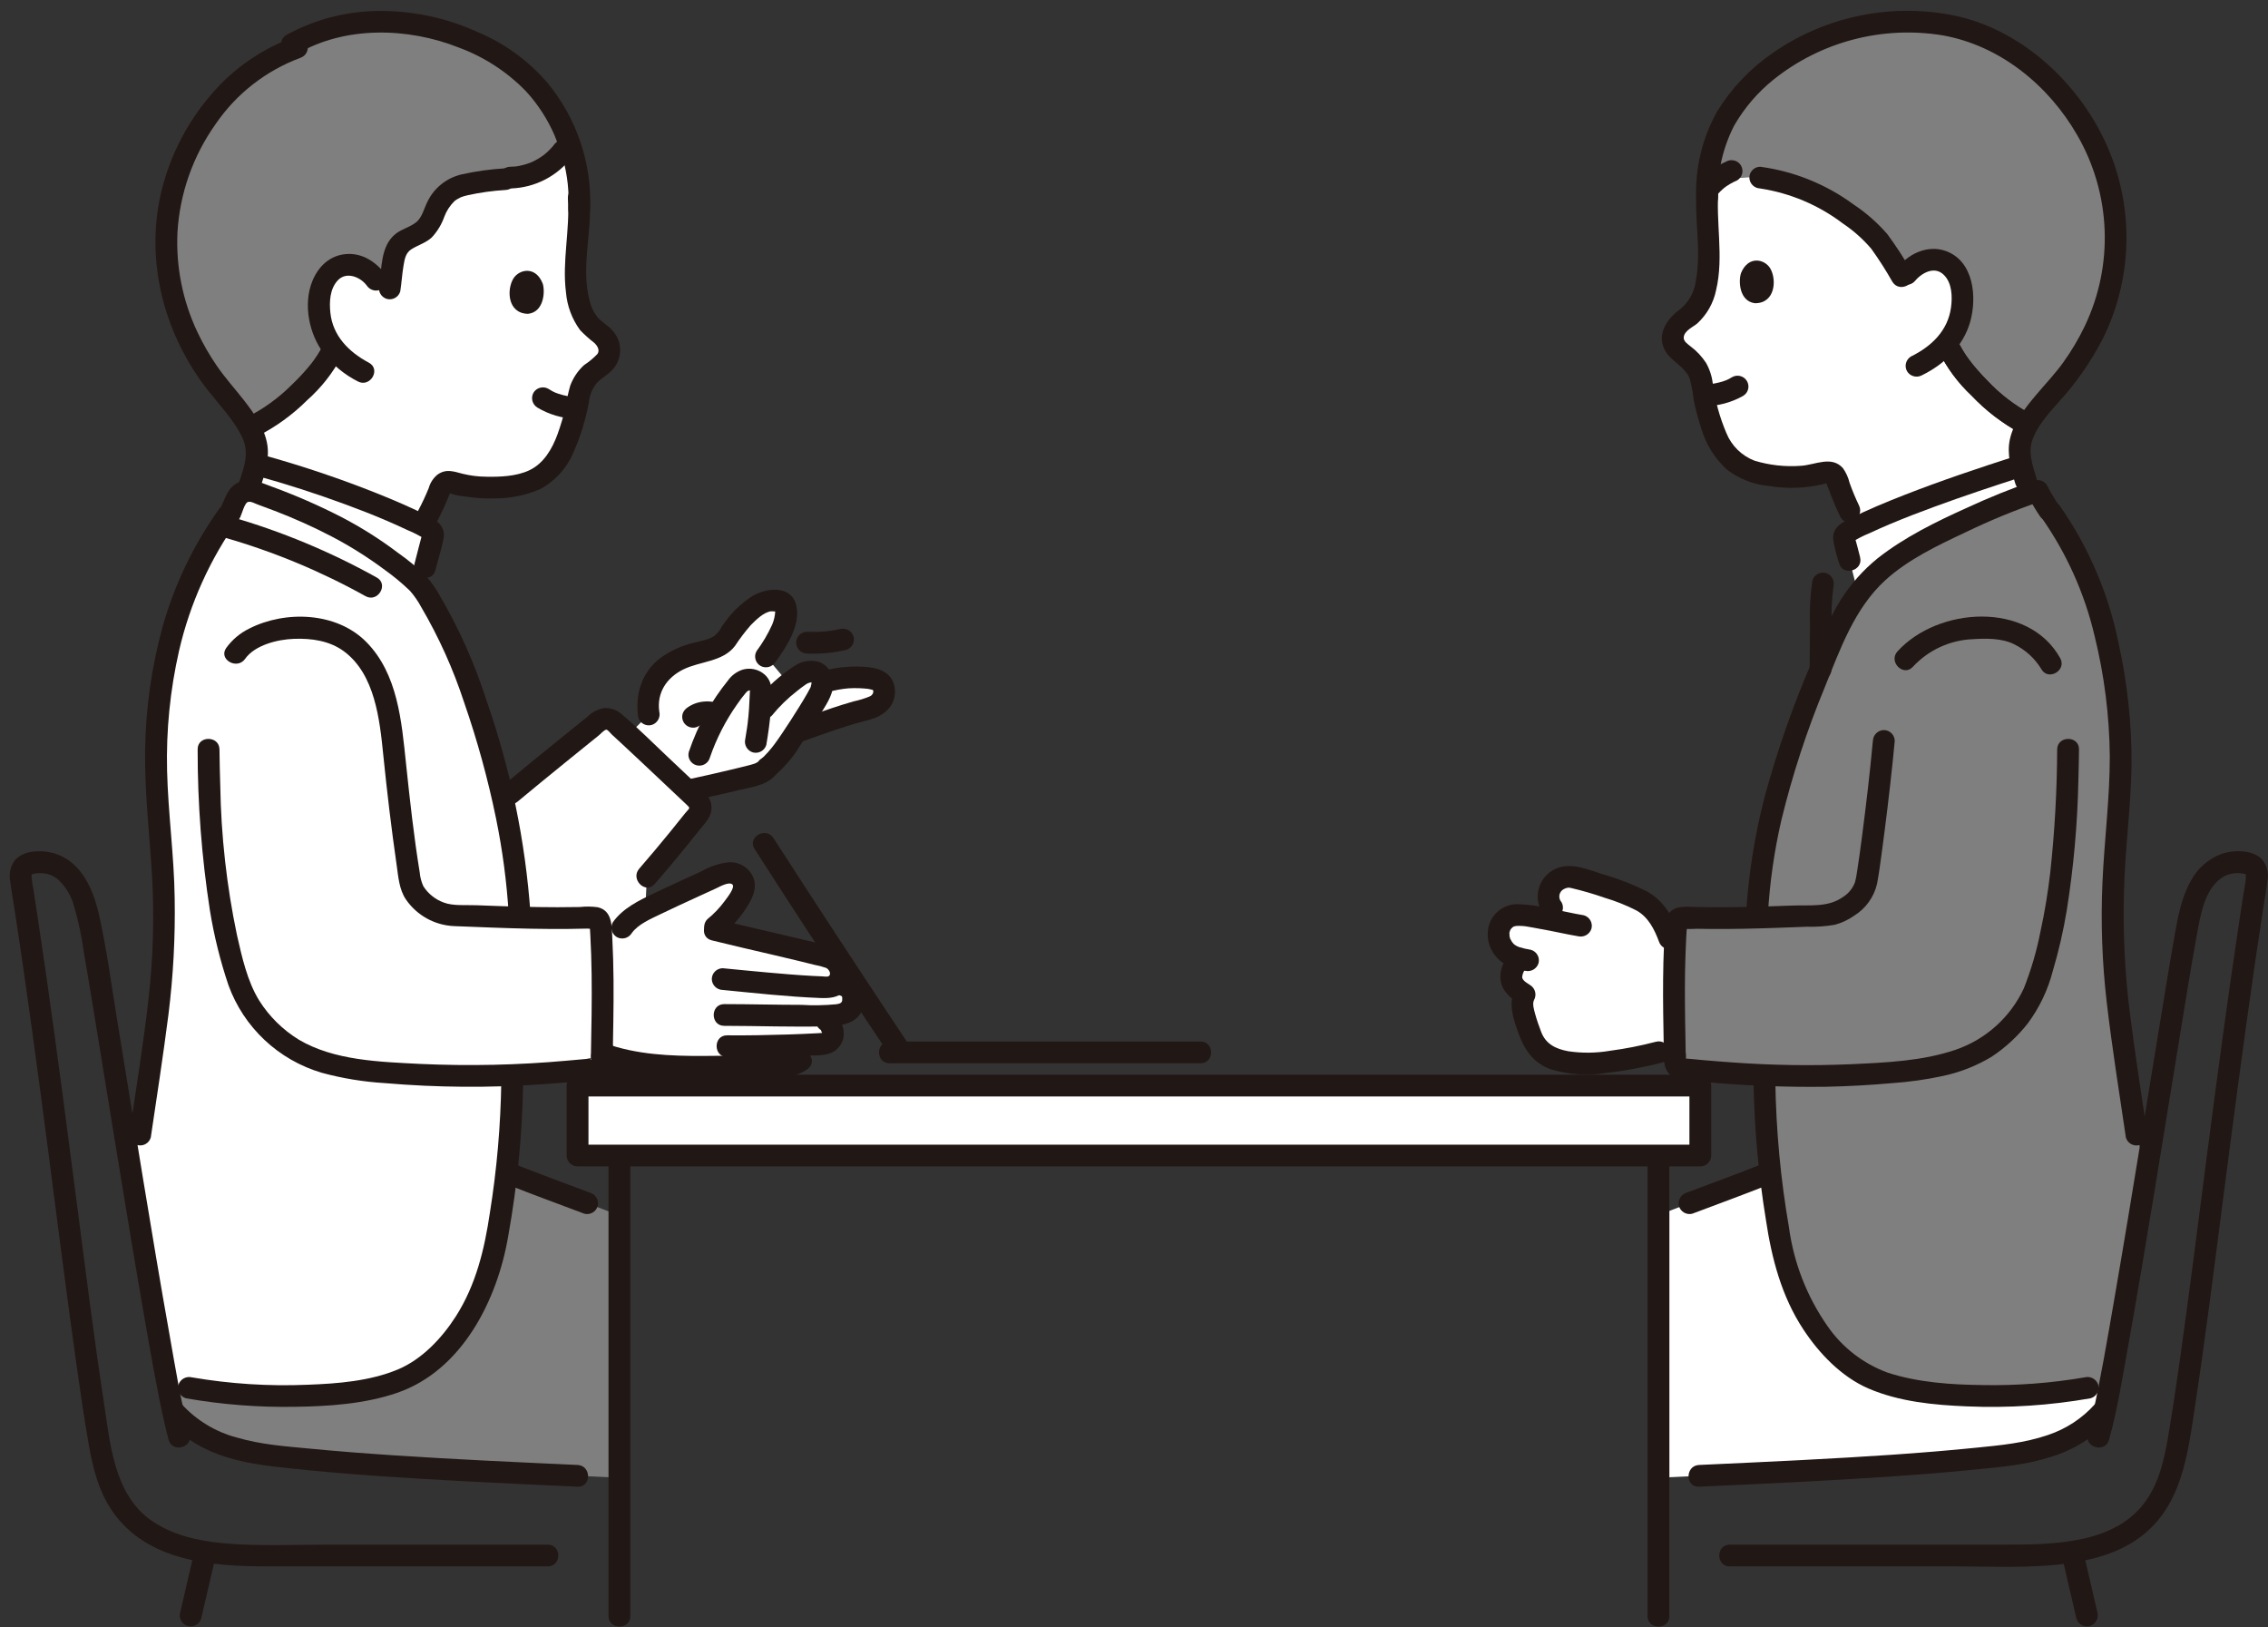 <svg width="230" height="165" xmlns="http://www.w3.org/2000/svg" xmlns:xlink="http://www.w3.org/1999/xlink" xml:space="preserve" overflow="hidden"><rect width="100%" height="100%" fill="#333333" stroke="none"/><defs><clipPath id="clip0"><rect x="534" y="280" width="230" height="165"/></clipPath><clipPath id="clip1"><rect x="534" y="280" width="230" height="165"/></clipPath><clipPath id="clip2"><rect x="535" y="281" width="229" height="164"/></clipPath><clipPath id="clip3"><rect x="535" y="281" width="229" height="164"/></clipPath><clipPath id="clip4"><rect x="535" y="281" width="229" height="164"/></clipPath></defs><g clip-path="url(#clip0)" transform="translate(-534 -280)"><g clip-path="url(#clip1)"><g clip-path="url(#clip2)"><g clip-path="url(#clip3)"><g clip-path="url(#clip4)"><path d="M65.547 86.642C66.97 84.984 68.288 83.24 69.494 81.419 69.803 80.95 69.727 80.326 69.316 79.943 67.091 77.863 62.627 73.569 60.938 72.077 60.518 71.703 59.889 71.689 59.451 72.042 57.559 73.562 52.895 77.353 50.417 79.436L49.767 79.981C50.477 83.062 50.987 86.185 51.294 89.331L51.437 91.618 51.458 91.94C53.867 92.004 56.235 92.021 58.798 91.94 59.172 91.875 59.527 92.125 59.593 92.499 59.599 92.537 59.603 92.575 59.603 92.614 59.61 92.731 59.619 92.848 59.626 92.966 60.594 92.966 61.796 92.966 61.796 92.966 62.435 92.2 63.228 91.578 64.123 91.137 64.159 90.349 64.262 88.085 64.262 88.085 64.701 87.612 65.129 87.131 65.547 86.642Z" fill="#FFFFFF" fill-rule="nonzero" fill-opacity="1" transform="matrix(1.005 0 0 1 535 281.09)"/><path d="M66.741 89.859C68.322 89.119 70.144 88.29 71.386 87.712 71.871 87.484 72.409 87.397 72.942 87.458 73.335 87.499 73.688 87.722 73.893 88.06 74.152 88.534 74.133 89.11 73.842 89.565 73.123 90.959 72.101 92.174 70.852 93.121 74.651 94.079 78.728 94.933 82.479 95.93 83.175 96.056 83.713 96.614 83.81 97.316 83.866 97.729 83.781 98.149 83.571 98.509 83.537 98.555 83.498 98.597 83.455 98.634L84.032 98.758C84.485 98.871 84.851 99.204 85.005 99.645 85.211 100.19 85.116 100.803 84.753 101.258 84.335 101.639 83.787 101.845 83.223 101.835L81.647 101.895 82.408 102.396C82.818 102.697 83.058 103.178 83.051 103.686 83.073 104.224 82.667 104.682 82.131 104.726 81.45 104.771 80.651 104.812 79.795 104.847L79.795 106.446C79.374 106.78 78.844 106.944 78.308 106.907 75.671 107.042 69.325 107.085 68.425 107.066 65.931 107.011 62.399 106.738 59.736 105.737 59.811 101.375 59.908 97.444 59.631 93.077L61.798 92.962C62.388 92.249 63.114 91.661 63.935 91.234 64.501 90.924 65.553 90.417 66.741 89.859Z" fill="#FFFFFF" fill-rule="nonzero" fill-opacity="1" transform="matrix(1.005 0 0 1 535 281.09)"/><path d="M86.372 67.624C85.019 67.493 83.654 67.618 82.347 67.994L81.988 68.128C81.995 67.752 81.822 67.395 81.523 67.168 80.941 66.764 80.003 67.168 79.69 67.403 79.274 67.713 78.919 67.982 78.603 68.229L76.302 65.476C76.966 64.581 77.523 63.613 77.964 62.59 78.221 62.085 78.351 61.525 78.34 60.958 78.345 60.661 78.258 60.371 78.09 60.126 77.978 59.998 77.829 59.907 77.664 59.864 77.062 59.702 76.422 59.77 75.868 60.055 74.592 60.799 73.516 61.841 72.73 63.092 72.511 63.491 72.233 63.854 71.904 64.168 71.29 64.568 70.598 64.835 69.875 64.951 68.318 65.363 66.713 65.96 65.679 67.055 64.635 68.226 64.188 69.811 64.467 71.354L62.41 73.426C64.153 75.048 66.609 77.394 68.378 79.065 70.489 78.624 72.576 78.129 74.655 77.615 75.321 77.525 75.941 77.227 76.427 76.763 77.212 76.077 77.899 75.286 78.469 74.414 78.666 74.133 78.999 73.635 79.381 73.05L79.616 73.05C81.285 72.455 84.114 71.395 86.54 70.793 86.853 70.698 87.154 70.57 87.44 70.41 87.964 70.1 88.267 69.52 88.223 68.912 88.133 67.981 87.536 67.725 86.372 67.624Z" fill="#FFFFFF" fill-rule="nonzero" fill-opacity="1" transform="matrix(1.005 0 0 1 535 281.09)"/><path d="M22.11 51.008C17.998 56.837 16.393 61.818 15.417 67.652 14.21 74.835 14.887 79.545 15.427 87.377 15.6 91.15 15.535 94.929 15.232 98.693 15.07 101.111 14.033 108.015 13.155 113.942 13.155 113.942 12.683 115.142 12.054 116.733 13.414 125.076 14.838 133.619 15.914 139.229 17.235 139.465 18.068 139.614 18.068 139.614 25.186 140.909 36.597 140.895 40.977 138.027 44.796 135.527 48.163 130.957 49.309 123.412 49.945 119.222 50.752 113.481 50.685 107.909 53.374 107.792 56.106 107.574 59.064 107.287 59.433 107.21 59.704 106.894 59.724 106.517 59.803 101.682 59.934 97.425 59.606 92.612 59.604 92.232 59.295 91.926 58.916 91.928 58.877 91.928 58.84 91.931 58.801 91.938 56.239 92.018 53.871 92.001 51.461 91.938L51.441 91.616 51.298 89.329C50.417 79.43 46.07 64.598 41.332 58.211 41.305 58.175 41.275 58.142 41.242 58.112 36.254 53.534 30.884 50.986 24.629 48.756 23.918 48.504 23.133 48.847 22.835 49.54 22.678 49.963 22.499 50.378 22.3 50.782" fill="#FFFFFF" fill-rule="nonzero" fill-opacity="1" transform="matrix(1.005 0 0 1 535 281.09)"/><path d="M167.96 96.317C167.98 95.583 168.008 94.842 168.046 94.09L167.461 94.058C167.082 92.935 166.486 91.897 165.708 91.003 165.053 90.431 164.294 89.99 163.473 89.702 161.887 89.044 158.032 87.756 157.215 87.806 156.723 87.839 156.256 88.035 155.888 88.365 155.501 88.7 155.267 89.178 155.238 89.689 155.235 90.132 155.368 90.566 155.62 90.931L156.546 92.382C155.911 92.25 155.305 92.123 154.795 92.043 153.815 91.888 152.143 91.409 151.24 91.875 150.256 92.446 149.914 93.702 150.472 94.693 150.94 95.554 151.812 96.12 152.79 96.196L152.525 96.246C152.064 96.333 151.524 97.063 151.507 97.963 151.492 98.763 152.018 99.165 152.85 99.735 152.229 100.737 153.111 102.852 153.53 104.029 153.956 105.148 154.879 106.003 156.027 106.342 157.503 106.742 159.044 106.851 160.562 106.663 162.524 106.449 164.468 106.094 166.378 105.599L167.991 105.191C167.935 102.138 167.88 99.28 167.96 96.317Z" fill="#FFFFFF" fill-rule="nonzero" fill-opacity="1" transform="matrix(1.005 0 0 1 535 281.09)"/><path d="M200.701 46.867C195.872 48.459 189.602 50.661 185.574 52.769 185.398 52.84 185.248 52.963 185.144 53.121 185.065 53.289 185.05 53.48 185.102 53.658 185.363 54.621 185.373 54.633 185.64 55.704L186.509 59.137C187.054 58.42 187.652 57.744 188.297 57.114 191.869 53.694 200.78 50.077 203.841 48.955 203.696 48.507 203.431 47.666 203.431 47.666 203.298 47.248 203.152 46.671 203.032 46.112L202.729 46.205C202.092 46.411 201.412 46.632 200.701 46.867Z" fill="#FFFFFF" fill-rule="nonzero" fill-opacity="1" transform="matrix(1.005 0 0 1 535 281.09)"/><path d="M27.413 46.731C32.4 48.233 38.193 50.362 42.203 52.461 42.38 52.532 42.53 52.655 42.634 52.814 42.713 52.982 42.728 53.173 42.675 53.35 42.414 54.313 42.147 55.346 41.879 56.417L41.269 58.144C41.262 58.133 41.253 58.124 41.243 58.115 36.254 53.534 30.884 50.986 24.629 48.756L24.078 48.586 24.213 48.043C24.439 47.369 24.627 46.683 24.777 45.989L25.203 46.091C25.914 46.288 26.654 46.502 27.413 46.731Z" fill="#FFFFFF" fill-rule="nonzero" fill-opacity="1" transform="matrix(1.005 0 0 1 535 281.09)"/><path d="M44.489 11.994C41.816 12.631 39.268 13.71 36.951 15.188 24.006 23.291 22.058 39.258 22.843 40.276 23.967 41.738 24.958 43.325 24.956 44.827 24.93 45.214 24.87 45.599 24.777 45.976 30.08 47.416 37.088 49.851 41.833 52.272 42.014 51.683 42.139 51.291 42.139 51.291 42.157 51.236 42.169 51.204 42.169 51.204 42.671 50.248 43.115 49.262 43.498 48.252 43.726 47.817 44.241 47.62 44.701 47.791 46.61 48.51 49.665 48.514 51.956 47.918 53.358 47.538 54.557 46.629 55.302 45.382 55.824 44.527 56.236 43.609 56.527 42.65 56.966 41.293 57.301 39.904 57.527 38.496 57.775 37.808 58.187 37.191 58.727 36.698 59.585 35.935 60.901 35.404 60.402 33.89 60.19 33.323 59.796 32.842 59.282 32.523 56.749 30.816 57.03 26.752 57.226 23.824 57.415 22.541 57.493 21.244 57.46 19.947 57.601 17.511 57.175 15.074 56.217 12.829 56.217 12.829 51.402 10.399 44.489 11.994Z" fill="#FFFFFF" fill-rule="nonzero" fill-opacity="1" transform="matrix(1.005 0 0 1 535 281.09)"/><path d="M170.578 108.974 170.578 116.068 57.283 116.068 57.283 108.976Z" fill="#FFFFFF" fill-rule="nonzero" fill-opacity="1" transform="matrix(1.005 0 0 1 535 281.09)"/><path d="M202.789 44.452C202.855 43.565 203.141 42.708 203.622 41.959 200.55 40.492 196.666 36.526 195.568 33.938 195.568 33.938 195.53 33.849 195.465 33.694 196.561 32.342 197.12 30.635 197.035 28.897 197.015 27.693 196.48 26.264 195.478 25.63 194.76 25.21 193.891 25.133 193.111 25.422 192.594 25.588 192.128 25.882 191.755 26.277 191.499 26.548 191.265 26.84 191.056 27.15 189.629 24.932 189.233 23.863 187.76 22.424 185.129 20.05 181.153 17.434 176.63 16.918 174.775 16.707 172.904 17.124 171.316 18.104 171.179 19.617 171.201 21.141 171.381 22.649 171.488 25.564 171.648 29.607 169.084 31.226 168.564 31.527 168.159 31.991 167.931 32.547 167.391 34.037 168.682 34.603 169.51 35.386 170.032 35.891 170.423 36.516 170.648 37.206 170.832 38.61 171.123 39.999 171.519 41.358 171.779 42.319 172.161 43.242 172.654 44.106 173.357 45.366 174.522 46.304 175.903 46.722 178.16 47.383 181.189 47.467 183.108 46.809 183.57 46.654 184.075 46.866 184.288 47.304 184.669 48.469 185.123 49.609 185.646 50.718L186.298 52.406C190.923 50.115 197.916 47.764 202.632 46.239 202.767 46.188 202.895 46.133 203.031 46.083 202.901 45.548 202.82 45.002 202.789 44.452Z" fill="#FFFFFF" fill-rule="nonzero" fill-opacity="1" transform="matrix(1.005 0 0 1 535 281.09)"/><path d="M185.082 136.765C181.983 134.095 179.402 129.831 178.427 123.415 178.174 121.745 177.894 119.83 177.652 117.776 173.141 119.584 170.793 120.36 166.355 122.105L166.355 148.73C178.22 148.173 190.87 147.673 200.633 146.55 205.939 145.986 209.135 144.542 211.414 141.771 211.573 141.009 211.745 140.149 211.924 139.206L209.667 139.616C202.548 140.911 191.138 140.898 186.758 138.029 186.172 137.645 185.612 137.223 185.082 136.765Z" fill="#FFFFFF" fill-rule="nonzero" fill-opacity="1" transform="matrix(1.005 0 0 1 535 281.09)"/><path d="M205.777 50.661C205.346 50.029 204.957 49.367 204.616 48.682 202.776 49.288 192.257 53.323 188.297 57.114 187.002 58.364 185.913 59.811 185.072 61.403 181.053 70.056 177.254 80.178 176.44 89.331L176.297 91.618C176.297 91.618 176.29 91.733 176.277 91.941 173.867 92.004 171.499 92.021 168.936 91.941 168.563 91.876 168.207 92.125 168.142 92.499 168.135 92.537 168.132 92.576 168.132 92.615 167.801 97.429 167.935 101.686 168.013 106.52 168.034 106.896 168.303 107.212 168.671 107.291 171.63 107.578 174.363 107.795 177.053 107.913 176.985 113.485 177.792 119.226 178.43 123.416 179.575 130.959 182.945 135.529 186.761 138.031 191.142 140.899 202.552 140.912 209.671 139.617L211.928 139.207C212.96 133.824 214.311 125.749 215.617 117.741L214.584 113.942C213.707 108.015 212.669 101.113 212.507 98.693 212.204 94.929 212.139 91.15 212.312 87.377 212.853 79.546 213.53 74.835 212.323 67.652 211.345 61.818 210.054 56.635 205.942 50.806" fill="#7F7F7F" fill-rule="nonzero" fill-opacity="1" transform="matrix(1.005 0 0 1 535 281.09)"/><path d="M49.998 17.075C48.683 17.182 45.991 17.457 44.952 17.956 44.052 18.399 43.352 19.165 42.993 20.101 42.633 20.831 42.415 21.658 41.789 22.212 41.114 22.809 40.066 22.992 39.436 23.63 38.965 24.213 38.687 24.928 38.639 25.677 38.523 26.38 38.391 27.588 38.269 28.477 37.649 27.912 36.952 27.281 36.952 27.281 36.543 26.675 35.954 26.213 35.268 25.959 34.491 25.645 33.613 25.696 32.877 26.098 31.849 26.704 31.268 28.129 31.212 29.34 31.076 31.087 31.588 32.822 32.651 34.215 32.583 34.369 32.541 34.459 32.541 34.459 31.385 36.967 27.527 40.716 24.428 42.184 24.428 42.184 24.346 42.234 24.208 42.32 23.256 40.558 21.612 38.835 20.586 37.474 16.929 32.72 15.267 26.729 15.953 20.77 16.531 16.661 18.221 12.787 20.842 9.57 23.832 5.972 26.38 4.68 29.031 3.71L28.466 3.398C31.313 1.696 35.103 1.189 36.946 1.137 40.239 1.011 43.516 1.667 46.507 3.051 46.801 3.179 47.094 3.311 47.388 3.447 51.465 5.271 54.644 8.649 56.217 12.829 56.272 12.979 56.33 13.128 56.382 13.274 55.24 15.476 52.982 16.875 50.502 16.916Z" fill="#7F7F7F" fill-rule="nonzero" fill-opacity="1" transform="matrix(1.005 0 0 1 535 281.09)"/><path d="M182.093 3.16C175.809 5.932 173.147 10.709 172.703 11.773 171.779 13.77 171.288 15.94 171.262 18.141 172.859 17.134 174.752 16.702 176.626 16.919 181.147 17.434 185.126 20.05 187.757 22.425 189.229 23.864 189.626 24.933 191.053 27.15 191.515 26.352 192.242 25.741 193.107 25.423 193.888 25.134 194.757 25.21 195.475 25.631 196.477 26.265 197.012 27.694 197.032 28.898 197.117 30.634 196.56 32.342 195.465 33.694 195.53 33.849 195.568 33.938 195.568 33.938 196.666 36.526 200.55 40.493 203.622 41.959 204.619 40.247 206.289 38.596 207.341 37.282 211.111 32.671 212.937 26.774 212.433 20.84 211.98 16.744 210.416 12.851 207.909 9.581 202.186 2.261 196.219 1.332 192.565 1.123 189.058 0.97 185.563 1.63 182.353 3.05 182.266 3.086 182.179 3.123 182.093 3.16Z" fill="#7F7F7F" fill-rule="nonzero" fill-opacity="1" transform="matrix(1.005 0 0 1 535 281.09)"/><path d="M42.751 136.683C42.192 137.172 41.599 137.622 40.978 138.029 36.597 140.898 25.187 140.911 18.068 139.616L15.914 139.225C16.105 140.224 16.285 141.13 16.451 141.923 18.721 144.594 21.896 145.998 27.104 146.548 36.905 147.676 49.606 148.175 61.509 148.732 61.509 144.988 61.509 141.152 61.509 138.725L61.509 122.152C56.989 120.373 54.64 119.598 50.086 117.774 49.844 119.827 49.563 121.742 49.31 123.412 48.383 129.512 46.006 133.666 43.111 136.355 42.992 136.468 42.871 136.577 42.751 136.683Z" fill="#7F7F7F" fill-rule="nonzero" fill-opacity="1" transform="matrix(1.005 0 0 1 535 281.09)"/><path d="M37.903 26.727C36.949 25.475 35.579 24.536 33.928 24.669 32.277 24.803 31.122 25.925 30.522 27.414 29.578 29.756 30.183 32.77 31.679 34.749 32.603 35.932 33.775 36.898 35.112 37.581 36.363 38.246 37.477 36.346 36.223 35.679 34.186 34.593 32.582 32.944 32.342 30.622 32.226 29.509 32.282 28.199 33.091 27.332 33.948 26.415 35.338 26.971 35.999 27.838 36.319 28.347 36.978 28.52 37.506 28.233 38.028 27.924 38.204 27.252 37.901 26.727Z" fill="#211715" fill-rule="nonzero" fill-opacity="1" transform="matrix(1.005 0 0 1 535 281.09)"/><path d="M53.778 27.69C54.028 28.564 53.852 30.567 52.284 30.726 50.212 30.695 50.114 28.27 50.817 27.136 51.392 26.209 53.074 25.833 53.778 27.69Z" fill="#211715" fill-rule="nonzero" fill-opacity="1" transform="matrix(1.005 0 0 1 535 281.09)"/><path d="M43.121 51.757C43.502 51.023 43.852 50.274 44.171 49.511 44.272 49.27 44.373 49.029 44.465 48.784 44.612 48.399 44.368 48.894 44.351 48.828 44.415 49.086 46.076 49.269 46.279 49.295 47.13 49.417 47.989 49.466 48.849 49.441 50.45 49.457 52.037 49.136 53.507 48.501 55.017 47.684 56.202 46.376 56.866 44.794 57.584 43.151 58.109 41.431 58.432 39.667 58.5 38.983 58.761 38.333 59.185 37.791 59.635 37.271 60.263 36.952 60.743 36.465 61.84 35.345 61.864 33.562 60.798 32.413 60.364 31.888 59.739 31.593 59.301 31.076 58.928 30.605 58.661 30.059 58.52 29.476 57.588 26.099 58.752 22.486 58.512 19.056 58.413 17.651 56.21 17.64 56.309 19.056 56.53 22.227 55.716 25.369 56.114 28.537 56.227 29.923 56.72 31.252 57.538 32.376 57.984 32.844 58.465 33.278 58.975 33.675 59.285 33.969 59.555 34.405 59.295 34.794 58.892 35.22 58.44 35.597 57.949 35.917 57.324 36.49 56.844 37.204 56.548 38 56.347 38.711 56.19 39.434 56.077 40.165 55.861 41.105 55.588 42.032 55.262 42.941 54.725 44.414 53.876 45.904 52.399 46.598 51.111 47.203 49.475 47.271 48.076 47.243 47.272 47.237 46.472 47.137 45.691 46.945 44.773 46.706 44.03 46.415 43.163 47.02 42.729 47.373 42.416 47.852 42.267 48.392 41.957 49.16 41.608 49.912 41.221 50.645 40.567 51.903 42.467 53.018 43.121 51.757Z" fill="#211715" fill-rule="nonzero" fill-opacity="1" transform="matrix(1.005 0 0 1 535 281.09)"/><path d="M28.738 2.648C25.473 3.823 22.572 5.834 20.326 8.479 17.677 11.566 15.87 15.285 15.081 19.276 13.786 26.082 15.783 33.122 20.022 38.53 21.203 40.035 22.559 41.44 23.411 43.173 24.176 44.729 23.69 46.16 23.15 47.749 22.693 49.094 24.819 49.672 25.273 48.335 25.733 46.983 26.206 45.445 25.98 44.008 25.712 42.305 24.642 40.815 23.612 39.483 22.719 38.331 21.74 37.249 20.914 36.046 20.152 34.936 19.481 33.765 18.91 32.545 17.438 29.406 16.752 25.956 16.91 22.493 17.14 18.534 18.477 14.719 20.768 11.481 22.855 8.412 25.845 6.067 29.324 4.772 30.642 4.285 30.072 2.155 28.738 2.648Z" fill="#211715" fill-rule="nonzero" fill-opacity="1" transform="matrix(1.005 0 0 1 535 281.09)"/><path d="M58.555 20.079C58.727 15.418 57.181 10.856 54.21 7.26 52.261 4.998 49.806 3.228 47.044 2.092 44.109 0.766 40.931 0.062 37.709 0.025 34.288-0.037 30.91 0.799 27.913 2.448 26.69 3.164 27.797 5.068 29.024 4.35 33.873 1.512 40.206 1.7 45.292 3.728 47.871 4.682 50.2 6.208 52.105 8.192 53.29 9.496 54.251 10.986 54.951 12.603 54.975 12.658 55.032 12.803 54.928 12.551 54.958 12.624 54.989 12.696 55.017 12.769 55.052 12.861 55.089 12.953 55.125 13.044 55.383 13.716 55.628 14.394 55.829 15.085 56.273 16.71 56.45 18.397 56.353 20.078 56.298 21.496 58.5 21.494 58.555 20.078Z" fill="#211715" fill-rule="nonzero" fill-opacity="1" transform="matrix(1.005 0 0 1 535 281.09)"/><path d="M31.587 33.903C31.426 34.245 31.242 34.576 31.037 34.894 30.927 35.066 30.811 35.234 30.693 35.4 30.631 35.486 30.568 35.572 30.504 35.657 30.472 35.701 30.439 35.744 30.406 35.787 30.455 35.724 30.456 35.722 30.409 35.782 29.8 36.542 29.141 37.26 28.436 37.932 27.105 39.273 25.564 40.389 23.874 41.236 23.354 41.546 23.178 42.216 23.479 42.742 23.794 43.256 24.459 43.431 24.986 43.137 26.836 42.192 28.525 40.962 29.993 39.492 31.419 38.224 32.605 36.708 33.491 35.017 33.78 34.489 33.607 33.828 33.096 33.51 32.57 33.209 31.899 33.384 31.589 33.905Z" fill="#211715" fill-rule="nonzero" fill-opacity="1" transform="matrix(1.005 0 0 1 535 281.09)"/><path d="M57.098 39.175C56.884 39.158 56.67 39.135 56.457 39.107L56.749 39.147C56.112 39.066 55.488 38.903 54.893 38.662L55.155 38.772C54.872 38.65 54.6 38.503 54.343 38.332 53.818 38.029 53.146 38.205 52.836 38.726 52.544 39.253 52.718 39.917 53.232 40.233 54.402 40.936 55.733 41.329 57.098 41.375 57.706 41.375 58.199 40.882 58.199 40.274 58.185 39.672 57.7 39.187 57.098 39.172Z" fill="#211715" fill-rule="nonzero" fill-opacity="1" transform="matrix(1.005 0 0 1 535 281.09)"/><path d="M49.998 15.974C48.506 16.062 47.023 16.269 45.564 16.595 44.077 16.948 42.826 17.949 42.156 19.322 41.813 19.983 41.608 20.946 41.01 21.435 40.386 21.945 39.546 22.118 38.911 22.633 37.382 23.874 37.544 26.107 37.27 27.864 37.127 28.448 37.465 29.042 38.04 29.218 38.627 29.375 39.23 29.032 39.395 28.448 39.532 27.567 39.578 26.675 39.731 25.797 39.841 25.148 39.944 24.541 40.531 24.172 41.207 23.747 41.967 23.541 42.569 22.988 43.13 22.384 43.562 21.671 43.835 20.892 44.055 20.298 44.403 19.759 44.852 19.312 44.962 19.221 45.078 19.139 45.202 19.069 45.244 19.044 45.665 18.837 45.435 18.934 45.69 18.835 45.953 18.756 46.22 18.698 47.465 18.426 48.728 18.25 50 18.173 50.602 18.158 51.087 17.674 51.101 17.072 51.096 16.465 50.606 15.975 50 15.97Z" fill="#211715" fill-rule="nonzero" fill-opacity="1" transform="matrix(1.005 0 0 1 535 281.09)"/><path d="M50.502 18.017C52.984 17.957 55.3 16.751 56.772 14.751 57.077 14.226 56.9 13.553 56.377 13.245 55.849 12.956 55.188 13.129 54.87 13.64 54.772 13.771 54.894 13.651 54.891 13.613 54.891 13.638 54.781 13.746 54.76 13.772 54.679 13.865 54.594 13.957 54.511 14.047 54.349 14.216 54.178 14.375 53.999 14.526 53.95 14.573 53.896 14.617 53.84 14.657 53.907 14.615 53.972 14.558 53.866 14.634 53.76 14.71 53.665 14.778 53.561 14.846 53.354 14.982 53.14 15.106 52.919 15.219 52.821 15.269 52.722 15.316 52.622 15.362 52.412 15.457 52.617 15.397 52.622 15.362 52.573 15.387 52.522 15.407 52.468 15.421 52.236 15.51 51.998 15.585 51.757 15.647 51.638 15.677 51.517 15.705 51.395 15.729 51.341 15.739 51.287 15.749 51.233 15.759 51.201 15.765 51.019 15.782 51.178 15.771 51.352 15.758 51.115 15.778 51.079 15.781 51.024 15.787 50.969 15.792 50.914 15.796 50.777 15.807 50.639 15.812 50.502 15.815 49.894 15.815 49.401 16.308 49.401 16.916 49.401 17.524 49.894 18.017 50.502 18.017Z" fill="#211715" fill-rule="nonzero" fill-opacity="1" transform="matrix(1.005 0 0 1 535 281.09)"/><path d="M183.811 66.754 183.846 62.459C183.776 61.09 183.832 59.718 184.011 58.36 184.157 57.775 183.817 57.179 183.24 57.005 182.654 56.85 182.052 57.192 181.886 57.776 181.667 59.27 181.586 60.782 181.645 62.291 181.634 63.78 181.622 65.269 181.609 66.759 181.598 68.177 183.801 68.178 183.812 66.759Z" fill="#211715" fill-rule="nonzero" fill-opacity="1" transform="matrix(1.005 0 0 1 535 281.09)"/><path d="M62.75 93.519C63.401 92.6 64.707 92.056 65.713 91.566 66.965 90.956 68.231 90.376 69.495 89.793 70.095 89.517 70.695 89.24 71.295 88.964 71.621 88.813 72.556 88.268 72.904 88.578 73.234 88.874 72.333 89.976 72.15 90.237 71.644 90.934 71.049 91.563 70.38 92.106 69.955 92.537 69.955 93.231 70.38 93.663 70.816 94.079 71.502 94.079 71.937 93.663 72.794 92.945 73.545 92.109 74.167 91.18 74.8 90.241 75.445 89.115 75.048 87.954 74.655 86.912 73.621 86.253 72.51 86.339 71.54 86.454 70.604 86.767 69.76 87.26 68.169 87.994 66.574 88.718 64.994 89.477 63.47 90.209 61.852 90.993 60.848 92.411 60.546 92.936 60.723 93.607 61.243 93.918 61.77 94.211 62.435 94.037 62.75 93.522Z" fill="#211715" fill-rule="nonzero" fill-opacity="1" transform="matrix(1.005 0 0 1 535 281.09)"/><path d="M70.824 94.248C72.798 94.743 74.781 95.198 76.763 95.661 77.736 95.889 78.708 96.121 79.681 96.356 80.179 96.477 80.676 96.602 81.172 96.728 81.577 96.801 81.975 96.905 82.362 97.042 82.638 97.167 82.918 97.628 82.658 97.859 82.518 97.984 82.142 97.904 81.97 97.899 81.651 97.888 81.332 97.874 81.013 97.856 79.507 97.774 78.003 97.647 76.501 97.511 74.978 97.375 73.456 97.223 71.931 97.074 71.325 97.079 70.835 97.569 70.83 98.175 70.843 98.778 71.328 99.264 71.931 99.277 75.2 99.596 78.475 99.966 81.758 100.094 82.639 100.128 83.516 100.085 84.2 99.443 84.911 98.68 85.127 97.58 84.758 96.605 84.418 95.737 83.677 95.09 82.772 94.869 81.643 94.532 80.481 94.282 79.336 94.007 76.694 93.374 74.044 92.783 71.408 92.124 70.031 91.78 69.446 93.904 70.822 94.248Z" fill="#211715" fill-rule="nonzero" fill-opacity="1" transform="matrix(1.005 0 0 1 535 281.09)"/><path d="M83.739 99.822C84.049 99.926 83.981 99.974 83.992 100.229 84.007 100.589 83.768 100.665 83.414 100.725 82.237 100.84 81.052 100.862 79.871 100.789 77.276 100.786 74.682 100.715 72.088 100.713 70.67 100.713 70.668 102.916 72.088 102.916 75.537 102.919 78.987 103.054 82.436 102.965 83.911 102.926 85.684 102.689 86.118 100.99 86.507 99.589 85.713 98.131 84.324 97.699 82.979 97.245 82.401 99.372 83.739 99.823Z" fill="#211715" fill-rule="nonzero" fill-opacity="1" transform="matrix(1.005 0 0 1 535 281.09)"/><path d="M81.852 103.349C81.796 103.305 81.952 103.578 81.968 103.654 81.976 103.688 81.826 103.785 81.933 103.701 82.096 103.574 81.839 103.723 81.984 103.656 82.139 103.585 81.722 103.661 82.131 103.626 81.911 103.645 81.691 103.655 81.471 103.667 80.469 103.722 79.466 103.763 78.463 103.795 76.436 103.859 74.408 103.898 72.38 103.878 70.963 103.863 70.962 106.065 72.38 106.08 74.944 106.106 77.511 106.047 80.072 105.938 81.128 105.893 82.566 106.067 83.416 105.32 84.676 104.211 84.159 102.346 82.962 101.447 82.436 101.144 81.765 101.32 81.456 101.842 81.164 102.369 81.338 103.033 81.85 103.349Z" fill="#211715" fill-rule="nonzero" fill-opacity="1" transform="matrix(1.005 0 0 1 535 281.09)"/><path d="M59.445 106.799C62.891 108.062 66.681 108.192 70.317 108.169 71.996 108.159 73.674 108.137 75.354 108.103 76.987 108.069 79.276 108.361 80.575 107.226 81.644 106.29 80.079 104.739 79.018 105.669 78.661 105.98 77.514 105.843 77.053 105.857 76.255 105.883 75.456 105.9 74.657 105.913 73.12 105.941 71.582 105.959 70.044 105.968 66.682 105.985 63.217 105.842 60.031 104.674 58.697 104.186 58.123 106.313 59.445 106.798Z" fill="#211715" fill-rule="nonzero" fill-opacity="1" transform="matrix(1.005 0 0 1 535 281.09)"/><path d="M62.609 162.756 62.609 116.505C62.609 115.087 60.407 115.085 60.407 116.505L60.407 162.756C60.407 164.172 62.609 164.175 62.609 162.756Z" fill="#211715" fill-rule="nonzero" fill-opacity="1" transform="matrix(1.005 0 0 1 535 281.09)"/><path d="M165.254 116.502 165.254 162.756C165.254 164.172 167.457 164.175 167.457 162.756L167.457 116.502C167.457 115.085 165.254 115.082 165.254 116.502Z" fill="#211715" fill-rule="nonzero" fill-opacity="1" transform="matrix(1.005 0 0 1 535 281.09)"/><path d="M51.198 80.214C52.792 78.877 54.401 77.558 56.013 76.243 56.82 75.582 57.629 74.924 58.439 74.27 58.769 74.002 59.099 73.733 59.43 73.466 59.586 73.34 60.008 72.872 60.201 72.889 60.336 72.901 60.657 73.304 60.762 73.4 61.072 73.683 61.38 73.967 61.686 74.254 62.415 74.933 63.141 75.615 63.864 76.301 65.319 77.677 66.768 79.062 68.229 80.434 68.737 80.912 68.6 80.783 68.151 81.347 67.653 81.974 67.151 82.599 66.649 83.223 65.621 84.493 64.573 85.747 63.507 86.982 62.582 88.047 64.133 89.611 65.065 88.539 66.136 87.306 67.183 86.053 68.206 84.78 68.684 84.191 69.158 83.599 69.629 83.005 70.13 82.375 70.748 81.776 70.794 80.926 70.862 79.654 69.81 78.901 68.982 78.118 68.125 77.307 67.269 76.496 66.414 75.683 64.888 74.236 63.394 72.729 61.789 71.365 61.309 70.908 60.664 70.666 60.001 70.698 59.356 70.796 58.759 71.1 58.298 71.563 57.495 72.21 56.693 72.859 55.893 73.51 53.798 75.213 51.705 76.919 49.637 78.656 48.55 79.568 50.115 81.119 51.194 80.213Z" fill="#211715" fill-rule="nonzero" fill-opacity="1" transform="matrix(1.005 0 0 1 535 281.09)"/><path d="M21.159 50.452C18.581 54.069 16.643 58.103 15.433 62.378 14.306 66.479 13.706 70.706 13.647 74.959 13.592 79.216 14.091 83.451 14.347 87.695 14.584 91.867 14.464 96.051 13.989 100.203 13.484 104.7 12.757 109.174 12.095 113.649 11.953 114.233 12.291 114.827 12.866 115.004 13.452 115.161 14.055 114.818 14.22 114.233 14.836 110.071 15.475 105.91 16.007 101.735 16.491 97.828 16.699 93.893 16.631 89.957 16.571 85.65 15.97 81.368 15.865 77.058 15.764 72.963 16.171 68.87 17.076 64.874 18.177 60.087 20.211 55.564 23.061 51.564 23.877 50.401 21.968 49.299 21.159 50.452Z" fill="#211715" fill-rule="nonzero" fill-opacity="1" transform="matrix(1.005 0 0 1 535 281.09)"/><path d="M23.25 51.338C23.419 50.982 23.681 49.933 24.005 49.81 24.3 49.7 24.712 49.953 24.997 50.056 25.573 50.266 26.149 50.482 26.722 50.704 28.685 51.457 30.603 52.324 32.466 53.299 34.34 54.283 36.132 55.416 37.826 56.685 38.727 57.332 39.579 58.043 40.377 58.814 40.81 59.315 41.187 59.862 41.501 60.446 43.291 63.516 44.747 66.768 45.846 70.147 47.172 73.987 48.245 77.91 49.059 81.89 49.713 85.1 50.141 88.352 50.339 91.621 50.427 93.029 52.63 93.039 52.541 91.621 52.026 84.202 50.523 76.884 48.071 69.862 46.894 66.169 45.315 62.616 43.362 59.267 42.981 58.582 42.532 57.937 42.022 57.34 41.149 56.484 40.209 55.699 39.21 54.993 37.406 53.617 35.49 52.397 33.48 51.344 31.203 50.168 28.855 49.136 26.449 48.253 25.241 47.799 24.01 47.204 22.791 47.973 21.959 48.498 21.718 49.446 21.349 50.226 20.747 51.501 22.645 52.62 23.25 51.338Z" fill="#211715" fill-rule="nonzero" fill-opacity="1" transform="matrix(1.005 0 0 1 535 281.09)"/><path d="M37.01 57.457C32.333 54.838 27.37 52.766 22.219 51.28 20.85 50.905 20.266 53.029 21.633 53.404 26.602 54.834 31.389 56.833 35.9 59.359 37.147 60.033 38.26 58.132 37.011 57.457Z" fill="#211715" fill-rule="nonzero" fill-opacity="1" transform="matrix(1.005 0 0 1 535 281.09)"/><path d="M42.941 56.712C43.203 55.666 43.546 54.614 43.752 53.555 43.985 52.352 43.201 51.732 42.236 51.242 40.537 50.384 38.785 49.629 37.02 48.919 33.252 47.41 29.404 46.111 25.493 45.029 24.125 44.649 23.542 46.773 24.908 47.152 27.913 47.987 30.88 48.947 33.809 50.031 35.238 50.559 36.658 51.112 38.055 51.716 38.748 52.016 39.435 52.328 40.118 52.652 40.763 52.915 41.382 53.239 41.965 53.62L41.569 53.225C41.632 52.986 41.626 53.005 41.552 53.283 41.511 53.435 41.471 53.586 41.431 53.738 41.369 53.97 41.308 54.203 41.248 54.435 41.101 54.998 40.957 55.562 40.816 56.127 40.471 57.503 42.595 58.089 42.94 56.712Z" fill="#211715" fill-rule="nonzero" fill-opacity="1" transform="matrix(1.005 0 0 1 535 281.09)"/><path d="M17.776 140.68C21.394 141.315 25.065 141.603 28.738 141.541 32.17 141.495 35.786 141.255 39.057 140.132 45.664 137.861 49.214 130.651 50.294 124.192 51.217 119.029 51.718 113.799 51.792 108.555 51.795 107.138 49.593 107.136 49.589 108.555 49.525 113.024 49.139 117.482 48.433 121.896 47.889 125.585 47.028 129.184 45.006 132.366 43.612 134.559 41.592 136.728 39.158 137.752 36.34 138.937 33.074 139.193 30.049 139.304 26.138 139.472 22.219 139.22 18.361 138.554 17.776 138.41 17.181 138.749 17.007 139.325 16.85 139.911 17.194 140.514 17.777 140.68Z" fill="#211715" fill-rule="nonzero" fill-opacity="1" transform="matrix(1.005 0 0 1 535 281.09)"/><path d="M58.544 119.836C55.98 118.867 53.408 117.92 50.86 116.907 50.274 116.75 49.67 117.094 49.506 117.678 49.359 118.263 49.699 118.86 50.276 119.032 52.824 120.046 55.397 120.993 57.961 121.962 58.547 122.118 59.151 121.775 59.315 121.191 59.463 120.605 59.123 120.008 58.544 119.836Z" fill="#211715" fill-rule="nonzero" fill-opacity="1" transform="matrix(1.005 0 0 1 535 281.09)"/><path d="M169.477 108.974 169.477 116.068 170.578 114.967 57.283 114.967 58.385 116.068 58.385 108.976 57.283 110.077 170.578 110.077C171.995 110.077 171.997 107.875 170.578 107.875L57.283 107.875C56.679 107.884 56.191 108.372 56.182 108.976L56.182 116.068C56.191 116.673 56.679 117.161 57.283 117.169L170.578 117.169C171.183 117.16 171.67 116.673 171.679 116.068L171.679 108.976C171.679 107.557 169.477 107.555 169.477 108.974Z" fill="#211715" fill-rule="nonzero" fill-opacity="1" transform="matrix(1.005 0 0 1 535 281.09)"/><path d="M65.531 71.059C65.26 69.145 66.274 67.62 67.94 66.789 69.655 65.933 71.937 66.03 73.171 64.396 73.648 63.666 74.174 62.968 74.745 62.308 75.268 61.777 76.042 60.991 76.812 60.885 76.999 60.888 77.185 60.901 77.37 60.923 77.139 60.934 77.262 60.514 77.23 60.882 77.208 61.354 77.102 61.817 76.916 62.251 76.491 63.193 75.967 64.087 75.35 64.918 75.048 65.444 75.223 66.114 75.745 66.424 76.272 66.717 76.936 66.543 77.251 66.029 78.368 64.499 79.816 62.282 79.353 60.297 78.845 58.113 76.123 58.51 74.719 59.482 73.947 60.006 73.252 60.633 72.651 61.347 72.36 61.699 72.087 62.067 71.835 62.448 71.641 62.844 71.353 63.187 70.997 63.447 70.182 63.908 69.087 63.99 68.204 64.307 67.282 64.615 66.413 65.063 65.627 65.636 63.734 67.081 63.081 69.346 63.406 71.642 63.57 72.227 64.174 72.571 64.76 72.413 65.337 72.239 65.676 71.643 65.531 71.059Z" fill="#211715" fill-rule="nonzero" fill-opacity="1" transform="matrix(1.005 0 0 1 535 281.09)"/><path d="M69.498 72.535C69.648 72.421 69.812 72.326 69.986 72.251L69.723 72.361C69.912 72.284 70.11 72.231 70.312 72.203L70.019 72.242C70.257 72.212 70.498 72.213 70.735 72.245L70.442 72.206C70.652 72.236 70.858 72.286 71.059 72.356 71.645 72.518 72.251 72.175 72.414 71.588 72.493 71.302 72.453 70.995 72.302 70.739 72.149 70.498 71.916 70.319 71.644 70.233 71.342 70.135 71.031 70.07 70.714 70.039 70.49 70.012 70.262 70.012 70.038 70.039 69.444 70.087 68.874 70.292 68.386 70.634 68.146 70.788 67.968 71.021 67.88 71.292 67.804 71.578 67.843 71.883 67.99 72.141 68.136 72.388 68.373 72.57 68.651 72.647 68.936 72.73 69.244 72.69 69.499 72.536Z" fill="#211715" fill-rule="nonzero" fill-opacity="1" transform="matrix(1.005 0 0 1 535 281.09)"/><path d="M70.633 75.728C71.288 73.809 72.211 71.992 73.375 70.332 73.649 69.925 73.944 69.533 74.26 69.157 74.293 69.119 74.465 68.944 74.379 69.019 74.292 69.095 74.499 68.944 74.544 68.919 74.654 68.859 74.534 68.919 74.519 68.929 74.534 68.918 74.69 68.901 74.584 68.904 74.466 68.908 74.656 68.904 74.659 68.907 74.533 68.879 74.693 68.922 74.723 68.939 74.6 68.868 74.85 68.978 74.68 68.929 74.704 68.936 74.809 68.984 74.712 68.961 74.668 68.95 74.665 68.934 74.723 69 74.716 68.993 74.651 68.818 74.685 68.933 74.72 69.048 74.677 68.841 74.678 68.832 74.666 68.975 74.661 69.118 74.664 69.262 74.644 69.762 74.621 70.263 74.587 70.762 74.554 71.262 74.508 71.757 74.447 72.253 74.441 72.308 74.434 72.359 74.427 72.411 74.443 72.289 74.433 72.375 74.422 72.447 74.403 72.583 74.384 72.718 74.363 72.854 74.314 73.184 74.26 73.511 74.206 73.84 74.063 74.425 74.401 75.02 74.977 75.195 75.564 75.351 76.167 75.008 76.332 74.424 76.528 73.244 76.701 72.06 76.785 70.866 76.869 69.673 77.17 68.195 76.167 67.304 75.559 66.765 74.716 66.576 73.936 66.803 73.336 67.005 72.818 67.393 72.455 67.91 71.64 68.928 70.908 70.009 70.264 71.142 69.564 72.422 68.978 73.76 68.511 75.142 68.349 75.729 68.694 76.335 69.28 76.497 69.867 76.659 70.473 76.314 70.635 75.728Z" fill="#211715" fill-rule="nonzero" fill-opacity="1" transform="matrix(1.005 0 0 1 535 281.09)"/><path d="M76.877 71.477C77.631 70.546 78.487 69.705 79.432 68.969 79.707 68.753 79.986 68.525 80.278 68.331 80.424 68.221 80.592 68.144 80.77 68.105 80.825 68.095 81.097 68.07 80.922 68.07 80.811 68.07 80.863 67.992 80.834 67.991 80.863 67.991 80.908 68.176 80.873 68.061 80.933 68.261 80.837 68.298 80.818 68.55 80.81 68.663 80.94 68.305 80.84 68.498 80.804 68.567 80.773 68.636 80.738 68.705 80.644 68.891 80.542 69.073 80.439 69.256 80.184 69.706 79.915 70.15 79.642 70.59 79.092 71.482 78.525 72.364 77.942 73.236 77.682 73.626 77.416 74.011 77.137 74.388 76.946 74.645 76.739 74.901 76.52 75.149 76.4 75.287 76.276 75.421 76.146 75.55 76.1 75.596 76.054 75.641 76.007 75.685 76.007 75.685 75.732 75.916 75.873 75.81 75.364 76.129 75.19 76.789 75.478 77.317 75.788 77.839 76.459 78.014 76.985 77.712 78.07 76.81 78.997 75.732 79.726 74.523 80.405 73.515 81.061 72.493 81.696 71.456 82.264 70.526 83.002 69.501 83.084 68.384 83.195 67.383 82.633 66.428 81.704 66.041 80.857 65.779 79.937 65.914 79.2 66.408 77.73 67.367 76.421 68.553 75.321 69.921 74.908 70.358 74.908 71.041 75.321 71.478 75.752 71.904 76.446 71.904 76.878 71.478Z" fill="#211715" fill-rule="nonzero" fill-opacity="1" transform="matrix(1.005 0 0 1 535 281.09)"/><path d="M75.65 75.984C75.605 76.039 75.557 76.091 75.505 76.138 75.594 76.083 75.584 76.088 75.475 76.161 75.383 76.219 75.287 76.271 75.188 76.317 75.28 76.281 75.264 76.285 75.139 76.332 75.065 76.358 74.992 76.381 74.918 76.403 74.808 76.438 74.698 76.467 74.585 76.496 73.95 76.662 73.311 76.812 72.674 76.966 71.356 77.283 70.036 77.587 68.709 77.871 68.123 78.033 67.778 78.639 67.94 79.225 68.102 79.812 68.708 80.156 69.294 79.994 70.714 79.69 72.128 79.362 73.538 79.021 74.763 78.725 76.327 78.55 77.203 77.541 77.618 77.105 77.618 76.42 77.203 75.984 76.771 75.559 76.077 75.559 75.645 75.984Z" fill="#211715" fill-rule="nonzero" fill-opacity="1" transform="matrix(1.005 0 0 1 535 281.09)"/><path d="M82.64 69.056C83.288 68.875 83.952 68.755 84.622 68.697 84.998 68.673 85.375 68.669 85.751 68.686 85.905 68.692 86.058 68.701 86.211 68.713 86.257 68.716 86.71 68.768 86.575 68.745 86.717 68.767 86.85 68.811 86.993 68.837 87.1 68.874 87.115 68.877 87.039 68.846 86.966 68.812 86.977 68.818 87.07 68.864 87.175 68.93 87.169 68.919 87.052 68.83 87.092 68.864 87.129 68.901 87.162 68.94 87.073 68.822 87.06 68.815 87.125 68.919 87.072 68.786 87.066 68.78 87.107 68.902 87.138 69.146 87.103 68.764 87.125 69.013 87.119 69.146 87.121 69.159 87.132 69.052 87.117 69.126 87.095 69.2 87.069 69.272 87.098 69.188 87.001 69.353 86.962 69.389 86.858 69.484 86.884 69.45 86.759 69.519 86.231 69.737 85.683 69.907 85.124 70.024 84.408 70.231 83.692 70.456 82.986 70.692 81.757 71.102 80.541 71.547 79.32 71.983 78.743 72.156 78.404 72.752 78.55 73.338 78.715 73.921 79.318 74.265 79.904 74.108 81.032 73.706 82.156 73.295 83.29 72.912 83.951 72.692 84.612 72.475 85.28 72.275 85.87 72.099 86.491 71.981 87.069 71.77 87.731 71.571 88.322 71.182 88.767 70.651 89.203 70.084 89.391 69.364 89.287 68.656 89.094 67.26 87.959 66.71 86.686 66.556 85.13 66.393 83.558 66.52 82.049 66.932 80.676 67.28 81.257 69.405 82.635 69.055Z" fill="#211715" fill-rule="nonzero" fill-opacity="1" transform="matrix(1.005 0 0 1 535 281.09)"/><path d="M80.438 65.171C81.757 65.226 83.077 65.104 84.364 64.809 84.948 64.645 85.291 64.041 85.135 63.455 84.963 62.876 84.366 62.536 83.78 62.684 83.374 62.775 82.964 62.849 82.551 62.904L82.844 62.865C82.048 62.97 81.243 63.004 80.44 62.968 79.834 62.972 79.343 63.462 79.339 64.069 79.352 64.672 79.837 65.158 80.44 65.17Z" fill="#211715" fill-rule="nonzero" fill-opacity="1" transform="matrix(1.005 0 0 1 535 281.09)"/><path d="M23.731 65.716C24.735 64.294 27.035 63.737 28.668 63.679 30.434 63.613 32.272 63.871 33.723 64.954 36.85 67.29 37.322 71.895 37.681 75.464 38.057 79.194 38.499 82.922 39.032 86.634 39.201 87.812 39.281 89.093 39.968 90.108 41.073 91.723 42.874 92.723 44.829 92.806 47.406 92.906 49.983 93.018 52.562 93.069 53.834 93.093 55.106 93.103 56.378 93.091 57.013 93.086 57.648 93.075 58.283 93.058 58.542 93.051 58.962 93.208 58.655 92.877 58.4 92.602 58.52 92.827 58.531 93.022 58.544 93.246 58.559 93.471 58.571 93.696 58.719 96.378 58.733 99.064 58.701 101.749 58.685 103.068 58.659 104.386 58.636 105.704 58.613 105.884 58.609 106.066 58.627 106.247 58.785 106.534 58.401 106.208 58.757 106.247 58.929 106.266 58.546 106.17 58.678 106.225 58.552 106.173 58.303 106.26 58.163 106.273 57.491 106.336 56.819 106.396 56.146 106.453 51.244 106.896 46.317 107.004 41.401 106.777 37.345 106.563 32.733 106.453 29.138 104.307 27.526 103.308 26.164 101.954 25.157 100.347 23.953 98.381 23.417 95.927 22.913 93.699 21.875 88.719 21.312 83.652 21.231 78.566 21.191 77.341 21.166 76.114 21.151 74.888 21.133 73.471 18.931 73.468 18.949 74.888 18.94 80.35 19.354 85.805 20.185 91.204 20.6 93.781 21.226 96.319 22.057 98.793 23.607 103.084 27.105 106.382 31.479 107.677 33.554 108.242 35.682 108.592 37.828 108.723 43.108 109.177 48.414 109.215 53.699 108.84 55.061 108.747 56.421 108.636 57.78 108.509 59.022 108.395 60.423 108.375 60.774 106.895 60.873 106.188 60.901 105.473 60.855 104.761 60.868 104.016 60.881 103.27 60.893 102.524 60.914 101.106 60.926 99.689 60.914 98.27 60.901 96.832 60.862 95.395 60.788 93.959 60.724 92.735 60.788 91.233 59.31 90.89 58.715 90.811 58.111 90.804 57.514 90.869 56.763 90.883 56.011 90.89 55.26 90.89 53.952 90.89 52.645 90.868 51.339 90.835 49.919 90.797 48.499 90.744 47.079 90.689 45.986 90.647 44.719 90.777 43.781 90.414 42.934 90.107 42.212 89.529 41.728 88.769 41.523 88.322 41.397 87.843 41.356 87.354 40.761 83.701 40.362 80.006 39.975 76.326 39.527 72.053 39.149 67.226 35.956 63.987 32.962 60.951 27.795 60.776 24.141 62.645 23.224 63.098 22.432 63.77 21.834 64.601 21.015 65.761 22.923 66.862 23.736 65.712Z" fill="#211715" fill-rule="nonzero" fill-opacity="1" transform="matrix(1.005 0 0 1 535 281.09)"/><path d="M15.77 142.818C17.19 144.39 18.97 145.595 20.958 146.328 23.384 147.264 25.974 147.536 28.419 147.797 34.394 148.435 40.397 148.798 46.396 149.115 50.024 149.306 53.654 149.473 57.283 149.64 58.701 149.705 58.697 147.502 57.283 147.437 51.114 147.154 44.943 146.874 38.78 146.463 35.924 146.273 33.069 146.055 30.22 145.778 27.682 145.532 25.413 145.387 22.882 144.653 20.742 144.081 18.813 142.902 17.327 141.26 16.387 140.196 14.834 141.758 15.77 142.818Z" fill="#211715" fill-rule="nonzero" fill-opacity="1" transform="matrix(1.005 0 0 1 535 281.09)"/><path d="M88.77 106.708 120.149 106.708C121.566 106.708 121.568 104.505 120.149 104.505L88.77 104.505C87.353 104.505 87.351 106.708 88.77 106.708Z" fill="#211715" fill-rule="nonzero" fill-opacity="1" transform="matrix(1.005 0 0 1 535 281.09)"/><path d="M75.148 84.99C79.679 92.086 84.28 99.137 88.949 106.143 89.729 107.319 91.638 106.218 90.851 105.032 86.197 98.016 81.597 90.965 77.05 83.878 76.289 82.687 74.382 83.79 75.148 84.99Z" fill="#211715" fill-rule="nonzero" fill-opacity="1" transform="matrix(1.005 0 0 1 535 281.09)"/><path d="M59.943 108.049C60.068 108.183 60.207 108.303 60.358 108.407 60.443 108.473 60.536 108.53 60.633 108.579 60.895 108.715 61.176 108.81 61.468 108.862 61.786 108.918 62.11 108.937 62.433 108.917 62.78 108.889 63.125 108.833 63.468 108.776 63.746 108.7 63.983 108.519 64.129 108.27 64.276 108.013 64.315 107.708 64.239 107.421 64.162 107.145 63.98 106.909 63.733 106.763L63.47 106.653C63.279 106.601 63.076 106.601 62.884 106.653 62.731 106.679 62.577 106.704 62.422 106.725L62.715 106.686C62.412 106.731 62.105 106.738 61.801 106.707L62.094 106.747C61.914 106.722 61.739 106.676 61.571 106.609L61.834 106.719C61.705 106.664 61.584 106.593 61.472 106.507L61.695 106.68C61.626 106.623 61.562 106.561 61.503 106.493 61.296 106.288 61.017 106.172 60.725 106.171 60.434 106.174 60.154 106.289 59.946 106.493 59.74 106.7 59.624 106.981 59.624 107.273 59.636 107.562 59.75 107.838 59.946 108.051Z" fill="#211715" fill-rule="nonzero" fill-opacity="1" transform="matrix(1.005 0 0 1 535 281.09)"/><path d="M186.591 50.16C186.235 49.413 185.917 48.647 185.64 47.867 185.514 47.33 185.285 46.823 184.968 46.372 183.815 45.077 182.171 46.046 180.739 46.135 179.152 46.256 177.555 46.079 176.033 45.613 174.744 45.109 173.722 44.096 173.206 42.812 172.527 41.207 172.066 39.519 171.834 37.792 171.749 37.048 171.514 36.33 171.143 35.68 170.73 35.052 170.212 34.499 169.614 34.044 169.322 33.802 168.87 33.532 168.904 33.108 168.959 32.438 169.834 32.075 170.269 31.704 171.242 30.808 171.907 29.627 172.169 28.33 172.985 24.892 172.085 21.384 172.432 17.916 172.428 17.309 171.937 16.819 171.331 16.814 170.728 16.828 170.243 17.313 170.23 17.916 169.918 21.035 170.72 24.208 170.137 27.306 170.011 28.469 169.432 29.535 168.524 30.273 167.231 31.216 166.135 32.792 167.004 34.417 167.624 35.576 169.022 36.033 169.508 37.297 169.697 38.006 169.832 38.729 169.911 39.459 170.106 40.439 170.361 41.406 170.677 42.355 171.142 43.959 172.041 45.404 173.274 46.53 174.505 47.473 175.979 48.046 177.524 48.182 179.359 48.492 181.238 48.423 183.045 47.977 183.183 47.948 183.319 47.907 183.45 47.857 183.389 48.077 183.267 47.392 183.254 47.688 183.302 47.955 183.391 48.213 183.517 48.453 183.859 49.413 184.251 50.354 184.69 51.273 185.303 52.55 187.202 51.435 186.592 50.161Z" fill="#211715" fill-rule="nonzero" fill-opacity="1" transform="matrix(1.005 0 0 1 535 281.09)"/><path d="M172.362 18.931C172.281 16.398 172.845 13.886 174.001 11.63 175.02 9.855 176.357 8.283 177.947 6.994 182.743 3.128 188.96 1.492 195.038 2.496 200.838 3.53 205.751 7.587 208.63 12.645 212.03 18.58 212.306 25.804 209.368 31.98 208.754 33.264 208.03 34.492 207.203 35.65 206.405 36.768 205.435 37.793 204.52 38.881 203.4 40.213 202.187 41.721 201.811 43.466 201.494 44.94 201.936 46.549 202.368 47.959 202.784 49.31 204.91 48.734 204.492 47.373 204.139 46.221 203.672 44.884 204.026 43.703 204.471 42.216 205.622 40.95 206.622 39.803 208.43 37.832 209.966 35.63 211.192 33.255 214.433 26.679 214.369 18.957 211.02 12.436 208.117 6.768 202.738 1.946 196.437 0.536 190.008-0.843 183.295 0.508 177.901 4.268 175.629 5.839 173.71 7.867 172.267 10.223 170.792 12.883 170.063 15.892 170.157 18.931 170.169 20.348 172.371 20.352 172.36 18.931Z" fill="#211715" fill-rule="nonzero" fill-opacity="1" transform="matrix(1.005 0 0 1 535 281.09)"/><path d="M174.684 26.594C174.409 27.454 174.526 29.448 176.078 29.651 178.136 29.682 178.304 27.278 177.64 26.131 177.096 25.192 175.438 24.771 174.684 26.594Z" fill="#211715" fill-rule="nonzero" fill-opacity="1" transform="matrix(1.005 0 0 1 535 281.09)"/><path d="M171.019 40.09C172.376 40.078 173.708 39.721 174.889 39.053 175.415 38.746 175.591 38.071 175.285 37.546 174.977 37.021 174.303 36.844 173.778 37.151 173.561 37.286 173.333 37.405 173.098 37.506L173.361 37.396C172.799 37.623 172.209 37.776 171.607 37.85L171.899 37.81C171.607 37.848 171.313 37.873 171.019 37.888 170.41 37.888 169.917 38.381 169.917 38.989 169.917 39.597 170.41 40.09 171.019 40.09Z" fill="#211715" fill-rule="nonzero" fill-opacity="1" transform="matrix(1.005 0 0 1 535 281.09)"/><path d="M194.615 34.493C195.448 36.197 196.582 37.736 197.962 39.035 199.379 40.535 201.022 41.804 202.832 42.795 203.359 43.088 204.024 42.914 204.339 42.4 204.639 41.874 204.463 41.204 203.944 40.894 202.291 40.007 200.797 38.853 199.52 37.48 199.186 37.139 198.862 36.789 198.548 36.43 198.384 36.242 198.224 36.05 198.067 35.856 197.883 35.628 197.92 35.678 197.732 35.423 197.252 34.791 196.844 34.108 196.517 33.386 196.208 32.864 195.536 32.687 195.01 32.99 194.498 33.307 194.324 33.969 194.615 34.497Z" fill="#211715" fill-rule="nonzero" fill-opacity="1" transform="matrix(1.005 0 0 1 535 281.09)"/><path d="M192.175 27.464C192.867 26.61 194.18 25.828 195.142 26.77 195.987 27.596 196.023 29.005 195.873 30.096 195.55 32.423 193.939 34.01 191.838 35.051 191.318 35.362 191.142 36.032 191.443 36.557 191.757 37.073 192.423 37.247 192.95 36.953 195.207 35.835 197.096 34.035 197.803 31.56 198.519 29.048 198.179 25.351 195.314 24.347 193.596 23.745 191.714 24.556 190.618 25.908 190.205 26.345 190.205 27.029 190.618 27.466 191.05 27.891 191.743 27.891 192.175 27.466Z" fill="#211715" fill-rule="nonzero" fill-opacity="1" transform="matrix(1.005 0 0 1 535 281.09)"/><path d="M176.626 18.02C179.65 18.486 182.51 19.701 184.944 21.555 186.02 22.279 186.991 23.146 187.831 24.134 188.603 25.213 189.316 26.335 189.967 27.492 190.721 28.688 192.628 27.584 191.868 26.381 191.133 25.09 190.324 23.843 189.446 22.645 188.456 21.499 187.316 20.492 186.057 19.651 183.287 17.599 180.043 16.28 176.627 15.816 176.02 15.819 175.529 16.31 175.526 16.917 175.54 17.519 176.025 18.004 176.627 18.018Z" fill="#211715" fill-rule="nonzero" fill-opacity="1" transform="matrix(1.005 0 0 1 535 281.09)"/><path d="M172.093 18.88C172.403 18.488 172.758 18.134 173.153 17.825L172.932 17.998C173.349 17.675 173.805 17.407 174.289 17.201 174.536 17.056 174.718 16.82 174.795 16.543 174.871 16.257 174.831 15.952 174.684 15.694 174.539 15.447 174.303 15.266 174.026 15.188L173.734 15.149C173.538 15.149 173.346 15.2 173.178 15.299 172.7 15.503 172.25 15.767 171.837 16.084 171.354 16.441 170.918 16.857 170.539 17.323 170.343 17.536 170.228 17.812 170.217 18.102 170.219 18.393 170.335 18.673 170.539 18.88 170.747 19.086 171.026 19.202 171.318 19.203 171.611 19.207 171.892 19.09 172.097 18.88Z" fill="#211715" fill-rule="nonzero" fill-opacity="1" transform="matrix(1.005 0 0 1 535 281.09)"/><path d="M194.615 34.493C195.448 36.197 196.582 37.736 197.962 39.035 199.379 40.535 201.022 41.804 202.832 42.795 203.359 43.088 204.024 42.914 204.339 42.4 204.639 41.874 204.463 41.204 203.944 40.894 202.291 40.007 200.797 38.853 199.52 37.48 199.186 37.139 198.862 36.789 198.548 36.43 198.384 36.242 198.224 36.05 198.067 35.856 197.883 35.628 197.92 35.678 197.732 35.423 197.252 34.791 196.844 34.108 196.517 33.386 196.208 32.864 195.536 32.687 195.01 32.99 194.498 33.307 194.324 33.969 194.615 34.497Z" fill="#211715" fill-rule="nonzero" fill-opacity="1" transform="matrix(1.005 0 0 1 535 281.09)"/><path d="M204.991 51.362C207.525 54.98 209.346 59.048 210.354 63.349 211.342 67.356 211.859 71.464 211.896 75.59 211.9 79.857 211.346 84.091 211.157 88.348 210.976 92.429 211.121 96.519 211.593 100.577 212.128 105.142 212.85 109.688 213.52 114.235 213.685 114.819 214.288 115.163 214.875 115.006 215.452 114.832 215.792 114.236 215.646 113.651 215.04 109.568 214.405 105.487 213.893 101.392 213.401 97.367 213.213 93.31 213.327 89.257 213.437 84.975 214.03 80.718 214.091 76.432 214.112 72.234 213.66 68.047 212.745 63.95 211.738 59.036 209.747 54.377 206.892 50.252 206.085 49.1 204.175 50.197 204.99 51.364Z" fill="#211715" fill-rule="nonzero" fill-opacity="1" transform="matrix(1.005 0 0 1 535 281.09)"/><path d="M177.398 91.621C177.581 88.408 178.034 85.217 178.752 82.08 179.865 77.481 181.329 72.975 183.132 68.6 184.677 64.767 186.114 60.627 189.223 57.757 191.516 55.641 194.52 54.21 197.314 52.889 199.781 51.69 202.316 50.641 204.908 49.747L203.665 49.241C204.014 49.921 204.402 50.581 204.826 51.217 205.581 52.412 207.488 51.308 206.728 50.105 206.303 49.468 205.915 48.808 205.566 48.126 205.313 47.696 204.804 47.489 204.323 47.62 201.977 48.433 199.675 49.366 197.426 50.418 194.314 51.828 191.18 53.376 188.486 55.501 187.012 56.698 185.747 58.13 184.742 59.741 183.535 61.628 182.743 63.858 181.875 65.916 179.946 70.388 178.341 74.993 177.072 79.695 176.062 83.6 175.433 87.594 175.195 91.621 175.106 93.036 177.309 93.031 177.397 91.621Z" fill="#211715" fill-rule="nonzero" fill-opacity="1" transform="matrix(1.005 0 0 1 535 281.09)"/><path d="M186.703 55.411C186.608 55.036 186.515 54.662 186.415 54.289 186.381 54.16 186.346 54.033 186.311 53.903L186.22 53.573C186.15 53.311 186.146 53.297 186.208 53.532L185.812 53.927C186.386 53.55 186.997 53.231 187.635 52.975 188.308 52.659 188.987 52.356 189.672 52.065 191.167 51.429 192.685 50.846 194.21 50.283 197.123 49.208 200.067 48.223 203.02 47.267 204.363 46.833 203.791 44.705 202.434 45.144 198.633 46.374 194.84 47.648 191.121 49.112 189.304 49.828 187.498 50.581 185.748 51.447 184.806 51.913 183.885 52.408 183.99 53.624 184.125 54.429 184.321 55.223 184.577 55.998 184.921 57.374 187.046 56.79 186.7 55.413Z" fill="#211715" fill-rule="nonzero" fill-opacity="1" transform="matrix(1.005 0 0 1 535 281.09)"/><path d="M209.376 138.554C205.983 139.139 202.543 139.401 199.101 139.338 195.885 139.3 192.558 139.083 189.481 138.078 187.027 137.173 184.911 135.532 183.425 133.38 181.348 130.399 180.011 126.965 179.525 123.364 178.681 118.47 178.221 113.518 178.148 108.553 178.145 107.136 175.943 107.133 175.946 108.553 176.025 113.254 176.443 117.943 177.197 122.584 177.777 126.501 178.78 130.353 180.977 133.701 182.574 136.139 184.821 138.501 187.535 139.681 190.63 141.025 194.149 141.362 197.487 141.498 201.663 141.678 205.846 141.404 209.962 140.677 210.545 140.512 210.889 139.909 210.733 139.323 210.561 138.745 209.963 138.404 209.378 138.552Z" fill="#211715" fill-rule="nonzero" fill-opacity="1" transform="matrix(1.005 0 0 1 535 281.09)"/><path d="M169.779 121.959C172.343 120.99 174.915 120.043 177.462 119.03 178.038 118.855 178.376 118.26 178.233 117.676 178.068 117.092 177.465 116.748 176.879 116.905 174.331 117.918 171.758 118.865 169.194 119.834 168.618 120.009 168.279 120.604 168.423 121.189 168.588 121.773 169.192 122.117 169.778 121.96Z" fill="#211715" fill-rule="nonzero" fill-opacity="1" transform="matrix(1.005 0 0 1 535 281.09)"/><path d="M187.989 74.027C187.696 77.237 187.317 80.442 186.905 83.638 186.749 84.846 186.591 86.054 186.398 87.256 186.351 87.618 186.284 87.977 186.195 88.331 185.97 88.96 185.541 89.496 184.976 89.852 183.471 90.923 181.704 90.652 179.888 90.721 177.706 90.803 175.524 90.875 173.34 90.89 172.259 90.898 171.178 90.891 170.096 90.869 169.13 90.85 167.963 90.667 167.347 91.608 166.796 92.449 166.953 93.796 166.912 94.76 166.863 95.888 166.834 97.016 166.825 98.145 166.803 100.441 166.846 102.736 166.887 105.032 166.905 106.081 166.742 107.23 167.634 107.972 168.415 108.621 169.758 108.496 170.718 108.581 174.896 108.978 179.093 109.148 183.29 109.092 185.501 109.047 187.707 108.925 189.91 108.727 191.639 108.608 193.358 108.366 195.052 108 196.786 107.63 198.445 106.972 199.963 106.056 201.356 105.131 202.591 103.987 203.621 102.669 204.795 101.08 205.651 99.279 206.142 97.365 206.741 95.343 207.213 93.285 207.553 91.205 208.244 86.86 208.636 82.472 208.725 78.073 208.757 77.012 208.778 75.95 208.79 74.889 208.807 73.471 206.605 73.47 206.587 74.889 206.57 79.062 206.337 83.232 205.888 87.381 205.654 89.385 205.333 91.38 204.902 93.351 204.521 95.317 203.96 97.243 203.227 99.106 201.876 102.039 199.384 104.292 196.331 105.344 192.984 106.49 189.344 106.638 185.842 106.804 181.867 106.979 177.886 106.921 173.917 106.633 172.85 106.56 171.783 106.475 170.717 106.379 170.208 106.334 169.699 106.269 169.189 106.239 168.655 106.207 169.171 106.222 169.1 106.4 169.145 106.126 169.145 105.845 169.1 105.57 169.062 103.396 169.017 101.22 169.023 99.046 169.026 97.968 169.042 96.89 169.078 95.813 169.096 95.241 169.12 94.669 169.149 94.097 169.162 93.829 169.177 93.561 169.193 93.293 169.22 93.159 169.228 93.023 169.218 92.887L169.226 92.725 168.945 93.029C169.039 93.157 170.023 93.072 170.227 93.076 170.772 93.086 171.317 93.093 171.861 93.096 172.886 93.1 173.91 93.093 174.934 93.073 177.061 93.035 179.187 92.952 181.313 92.869 182.253 92.896 183.194 92.831 184.121 92.674 184.828 92.489 185.496 92.178 186.093 91.755 187.269 91.025 188.104 89.856 188.413 88.507 188.605 87.494 188.735 86.469 188.874 85.447 189.296 82.326 189.671 79.2 189.997 76.067 190.067 75.388 190.133 74.709 190.197 74.03 190.192 73.424 189.702 72.933 189.095 72.929 188.493 72.942 188.007 73.427 187.994 74.03Z" fill="#211715" fill-rule="nonzero" fill-opacity="1" transform="matrix(1.005 0 0 1 535 281.09)"/><path d="M206.892 65.637C203.655 59.807 194.535 60.454 190.473 64.953 189.524 66.004 191.078 67.566 192.03 66.511 193.596 64.814 195.771 63.807 198.078 63.713 199.42 63.63 201.018 63.603 202.243 64.229 203.382 64.786 204.336 65.662 204.99 66.748 205.678 67.988 207.581 66.878 206.892 65.637Z" fill="#211715" fill-rule="nonzero" fill-opacity="1" transform="matrix(1.005 0 0 1 535 281.09)"/><path d="M210.409 141.26C209.132 142.7 207.5 143.781 205.674 144.394 203.276 145.22 200.884 145.436 198.536 145.676 192.732 146.27 186.904 146.621 181.078 146.926 177.537 147.112 173.995 147.275 170.451 147.437 169.04 147.502 169.032 149.705 170.451 149.64 176.83 149.347 183.211 149.058 189.583 148.624 192.494 148.425 195.405 148.195 198.309 147.902 200.897 147.64 203.43 147.441 205.99 146.607 208.285 145.903 210.349 144.594 211.965 142.818 212.901 141.759 211.348 140.196 210.407 141.26Z" fill="#211715" fill-rule="nonzero" fill-opacity="1" transform="matrix(1.005 0 0 1 535 281.09)"/><path d="M168.523 93.765C167.845 91.956 166.935 90.245 165.189 89.286 163.759 88.569 162.266 87.987 160.729 87.548 159.517 87.157 158.037 86.53 156.739 86.763 155.058 87.05 153.928 88.645 154.215 90.326 154.286 90.74 154.44 91.135 154.668 91.487 154.985 91.999 155.648 92.173 156.175 91.882 156.695 91.571 156.871 90.901 156.57 90.376 156.255 90.03 156.279 89.493 156.625 89.177 156.638 89.166 156.652 89.154 156.665 89.143 156.841 89.012 157.049 88.93 157.267 88.905 157.333 88.902 157.4 88.907 157.465 88.92 157.169 88.896 157.455 88.92 157.525 88.938 158.669 89.208 159.798 89.537 160.907 89.926 162.025 90.258 163.11 90.694 164.147 91.227 165.327 91.895 165.936 93.116 166.398 94.351 166.572 94.927 167.168 95.266 167.752 95.122 168.337 94.957 168.68 94.353 168.523 93.767Z" fill="#211715" fill-rule="nonzero" fill-opacity="1" transform="matrix(1.005 0 0 1 535 281.09)"/><path d="M158.829 91.709C157.633 91.508 156.454 91.213 155.259 91.009 154.213 90.749 153.143 90.605 152.066 90.58 150.823 90.605 149.723 91.393 149.301 92.562 148.928 93.666 149.147 94.885 149.88 95.792 150.643 96.783 151.722 97.113 152.898 97.334 153.483 97.478 154.079 97.139 154.253 96.563 154.408 95.976 154.065 95.373 153.482 95.208 153.049 95.139 152.623 95.039 152.205 94.906 152.429 94.984 152.069 94.837 152.024 94.81 151.988 94.789 151.768 94.634 151.909 94.747 151.731 94.617 151.586 94.447 151.486 94.251 151.446 94.185 151.41 94.116 151.376 94.046 151.421 94.156 151.421 94.151 151.376 94.03 151.354 93.933 151.321 93.838 151.306 93.739 151.347 93.985 151.316 93.582 151.314 93.532 151.31 93.295 151.262 93.637 151.33 93.428 151.346 93.363 151.364 93.299 151.386 93.236 151.333 93.343 151.335 93.339 151.391 93.223 151.416 93.18 151.556 92.962 151.441 93.113 151.473 93.071 151.752 92.837 151.602 92.937 151.662 92.897 151.725 92.86 151.79 92.827 151.683 92.867 151.669 92.874 151.745 92.848 151.791 92.833 152.126 92.766 151.899 92.796 152.026 92.781 152.155 92.776 152.284 92.778 152.419 92.778 152.554 92.786 152.688 92.797 152.767 92.804 152.846 92.811 152.924 92.821 152.85 92.81 152.851 92.81 152.929 92.821 153.44 92.894 153.944 93.01 154.452 93.096 155.719 93.313 156.97 93.618 158.238 93.832 158.823 93.975 159.418 93.637 159.593 93.061 159.749 92.474 159.406 91.871 158.822 91.706Z" fill="#211715" fill-rule="nonzero" fill-opacity="1" transform="matrix(1.005 0 0 1 535 281.09)"/><path d="M152.232 95.184C151.073 95.531 150.408 96.804 150.406 97.963 150.406 99.251 151.317 100.011 152.294 100.686L151.899 99.179C151.123 100.622 151.754 102.352 152.27 103.776 152.863 105.415 153.811 106.746 155.532 107.335 157.293 107.864 159.15 107.992 160.968 107.71 162.891 107.491 164.796 107.139 166.67 106.655 168.038 106.289 167.458 104.163 166.085 104.532 164.564 104.934 163.019 105.239 161.46 105.445 160.067 105.684 158.645 105.699 157.248 105.491 155.992 105.258 154.977 104.767 154.512 103.512 154.292 102.921 154.075 102.326 153.913 101.716 153.808 101.32 153.598 100.67 153.803 100.291 154.092 99.763 153.919 99.101 153.407 98.784 153.137 98.597 152.671 98.365 152.601 98.013 152.616 97.763 152.691 97.521 152.821 97.307 154.175 96.901 153.599 94.774 152.236 95.183Z" fill="#211715" fill-rule="nonzero" fill-opacity="1" transform="matrix(1.005 0 0 1 535 281.09)"/><path d="M18.578 156.38 17.186 162.408C17.024 162.994 17.368 163.601 17.954 163.763 18.541 163.924 19.148 163.58 19.309 162.993L20.703 156.966C20.865 156.38 20.52 155.773 19.934 155.611 19.347 155.45 18.741 155.794 18.579 156.38Z" fill="#211715" fill-rule="nonzero" fill-opacity="1" transform="matrix(1.005 0 0 1 535 281.09)"/><path d="M18.139 144.3C17.235 141.043 16.721 137.654 16.129 134.334 15.187 129.044 14.312 123.741 13.442 118.438 12.567 113.095 11.699 107.75 10.838 102.404 10.254 98.821 9.786 95.181 8.991 91.637 8.433 89.148 7.266 86.37 4.654 85.485 3.401 85.061 1.401 85.038 0.486 86.153 0.048 86.771-0.114 87.543 0.039 88.284 0.164 89.281 0.344 90.274 0.496 91.267 1.732 99.361 2.813 107.474 3.867 115.591 4.807 122.817 5.708 130.048 6.721 137.263 7.095 139.928 7.483 142.591 7.938 145.243 8.354 147.663 8.94 150.093 10.357 152.145 13.869 157.23 20.389 157.721 26.041 157.721L54.275 157.721C55.692 157.721 55.694 155.518 54.275 155.518L32.163 155.518C28.643 155.518 25.07 155.697 21.562 155.376 19.001 155.142 16.363 154.55 14.234 153.039 10.469 150.368 10.105 145.152 9.452 140.854 8.482 134.452 7.677 128.024 6.848 121.603 5.839 113.791 4.831 105.979 3.723 98.18 3.439 96.182 3.147 94.185 2.848 92.188 2.703 91.225 2.556 90.262 2.407 89.3 2.34 88.868 2.248 88.433 2.207 87.999 2.172 87.82 2.183 87.635 2.238 87.461 2.218 87.521 2.169 87.566 2.109 87.581 2.238 87.54 2.369 87.505 2.501 87.478 2.817 87.428 3.138 87.421 3.456 87.459 3.932 87.518 4.384 87.702 4.767 87.991 5.602 88.736 6.198 89.712 6.481 90.794 6.924 92.333 7.256 93.902 7.472 95.488 7.791 97.344 8.101 99.203 8.402 101.062 9.223 106.068 10.026 111.076 10.841 116.082 11.705 121.387 12.575 126.69 13.493 131.986 14.154 135.788 14.792 139.606 15.644 143.372 15.759 143.88 15.879 144.387 16.018 144.889 16.397 146.253 18.522 145.674 18.142 144.303Z" fill="#211715" fill-rule="nonzero" fill-opacity="1" transform="matrix(1.005 0 0 1 535 281.09)"/><path d="M207.133 156.966 208.525 162.993C208.69 163.577 209.293 163.921 209.88 163.764 210.458 163.592 210.799 162.995 210.651 162.409L209.258 156.382C209.093 155.798 208.49 155.454 207.904 155.611 207.325 155.783 206.985 156.381 207.133 156.966Z" fill="#211715" fill-rule="nonzero" fill-opacity="1" transform="matrix(1.005 0 0 1 535 281.09)"/><path d="M211.818 144.886C212.681 141.78 213.178 138.554 213.746 135.384 214.657 130.292 215.504 125.188 216.342 120.084 217.201 114.851 218.051 109.618 218.893 104.382 219.487 100.73 220.062 97.074 220.727 93.434 221.064 91.588 221.476 89.202 223.069 87.989 223.473 87.683 223.956 87.496 224.46 87.449 224.751 87.421 225.045 87.43 225.333 87.475 225.466 87.502 225.597 87.537 225.726 87.578 225.607 87.546 225.639 87.446 225.625 87.505 225.634 87.669 225.634 87.832 225.625 87.996 225.58 88.469 225.48 88.943 225.405 89.412 225.255 90.375 225.108 91.338 224.964 92.302 223.778 100.204 222.728 108.126 221.699 116.05 220.803 122.956 219.942 129.87 218.972 136.764 218.607 139.355 218.23 141.945 217.79 144.527 217.401 146.808 216.924 149.048 215.607 150.98 212.464 155.593 205.865 155.518 200.799 155.518L173.555 155.518C172.137 155.518 172.135 157.721 173.555 157.721L196.38 157.721C199.977 157.721 203.641 157.922 207.219 157.476 209.953 157.135 212.736 156.425 214.975 154.744 219.202 151.571 219.765 146.295 220.501 141.439 221.517 134.731 222.358 127.997 223.227 121.27 224.267 113.211 225.308 105.153 226.467 97.111 226.754 95.123 227.049 93.136 227.352 91.151 227.505 90.15 227.701 89.146 227.81 88.138 227.939 87.393 227.738 86.628 227.259 86.042 226.308 85.021 224.316 85.072 223.107 85.509 221.804 86.015 220.728 86.975 220.079 88.213 219.109 89.941 218.763 91.896 218.427 93.821 218.114 95.599 217.818 97.379 217.525 99.162 216.695 104.2 215.887 109.238 215.068 114.28 214.175 119.772 213.276 125.264 212.331 130.748 211.641 134.744 210.973 138.756 210.084 142.714 209.963 143.248 209.839 143.779 209.692 144.306 209.312 145.674 211.436 146.258 211.816 144.892Z" fill="#211715" fill-rule="nonzero" fill-opacity="1" transform="matrix(1.005 0 0 1 535 281.09)"/></g></g></g></g></g></svg>